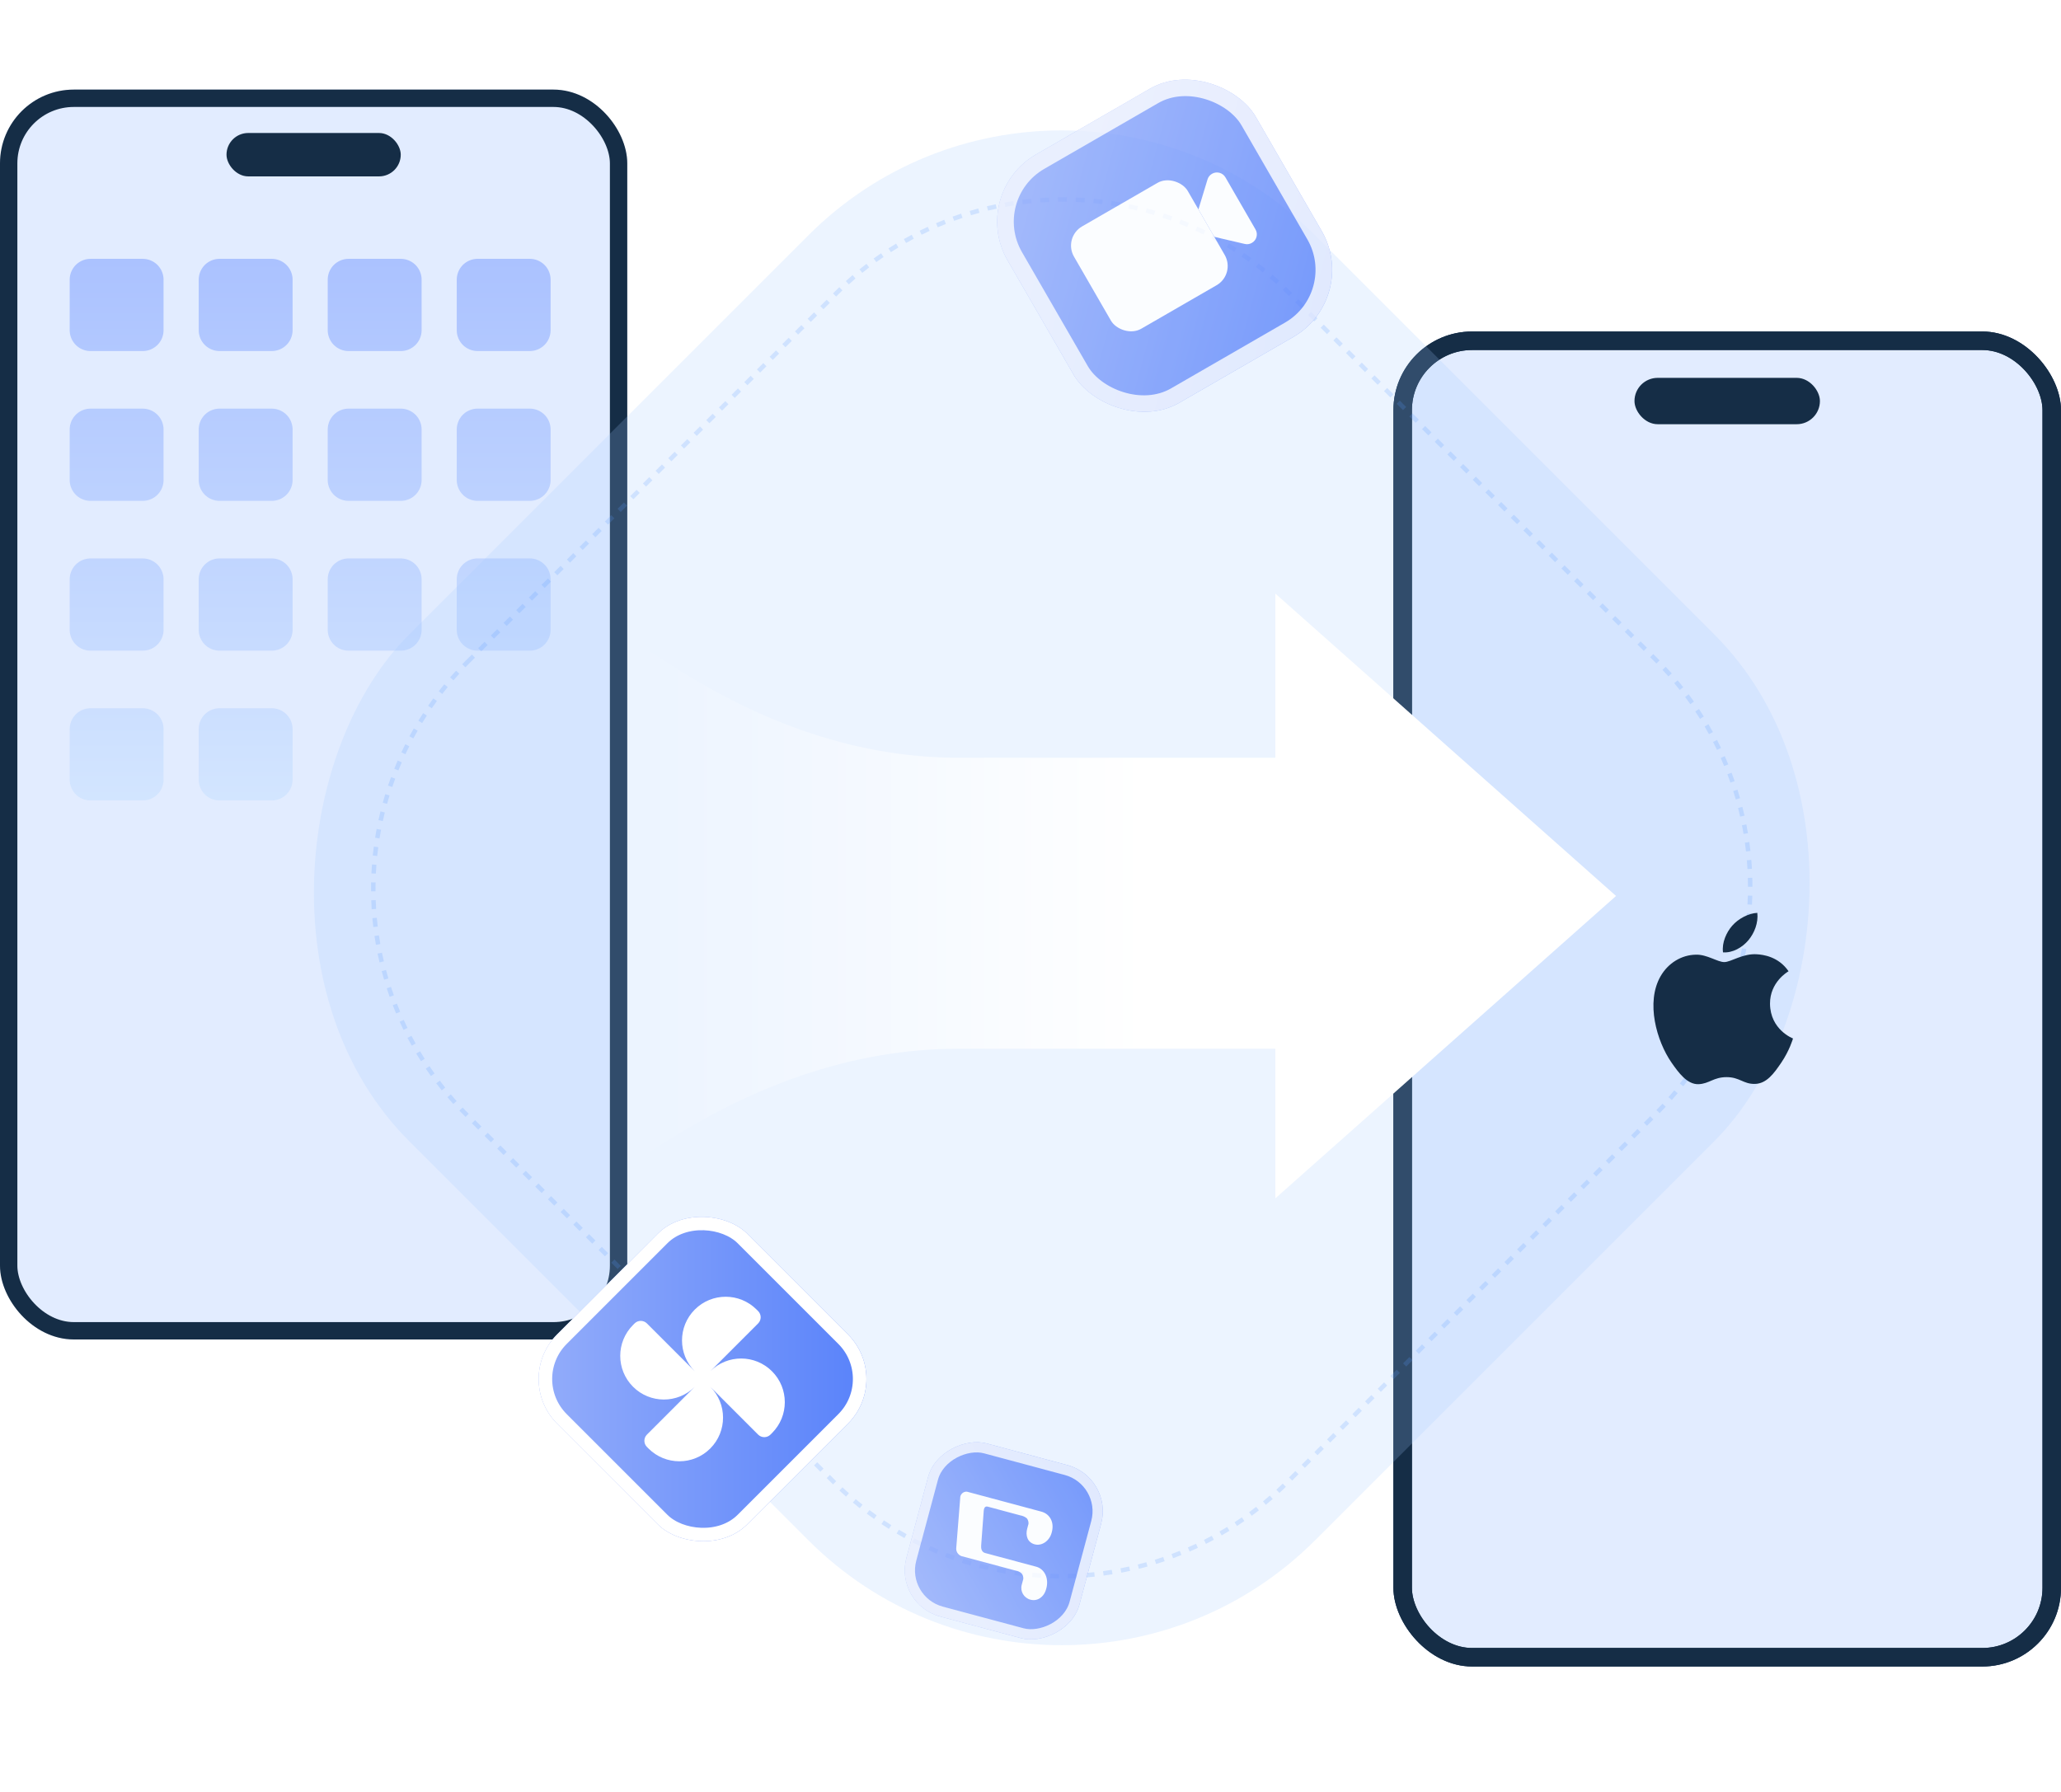 <svg fill="none" height="400" viewBox="0 0 460 400" width="460" xmlns="http://www.w3.org/2000/svg" xmlns:xlink="http://www.w3.org/1999/xlink"><clipPath id="a"><path d="m0 0h460v400h-460z"/></clipPath><linearGradient id="b" x1=".5" x2=".5" y1="0" y2="1"><stop offset="0" stop-color="#7498ff"/><stop offset="1" stop-color="#c3deff"/></linearGradient><clipPath id="c"><rect height="298" rx="17.563" width="149" x="311" y="74"/></clipPath><filter id="d" color-interpolation-filters="sRGB" height="88.715" width="88.715" x="-12.357" y="-9.886"><feFlood flood-opacity="0" result="BackgroundImageFix"/><feColorMatrix in="SourceAlpha" type="matrix" values="0 0 0 0 0 0 0 0 0 0 0 0 0 0 0 0 0 0 127 0"/><feOffset dx="0" dy="2.471"/><feGaussianBlur stdDeviation="3.089"/><feColorMatrix type="matrix" values="0 0 0 0 0 0 0 0 0 0 0 0 0 0 0 0 0 0 0.1 0"/><feBlend in2="BackgroundImageFix" mode="normal" result="effect1_dropShadow"/><feBlend in="SourceGraphic" in2="effect1_dropShadow" mode="normal" result="shape"/></filter><linearGradient id="e" x1="1" x2="0" y1="1" y2="0"><stop offset="0" stop-color="#547ffa"/><stop offset="1" stop-color="#98b0fa"/></linearGradient><clipPath id="f"><rect height="64" rx="17.3" width="64" x="215" y="41"/></clipPath><filter id="g" color-interpolation-filters="sRGB" height="80.144" width="80.144" x="-10.072" y="-8.058"><feFlood flood-opacity="0" result="BackgroundImageFix"/><feColorMatrix in="SourceAlpha" type="matrix" values="0 0 0 0 0 0 0 0 0 0 0 0 0 0 0 0 0 0 127 0"/><feOffset dx="0" dy="2.014"/><feGaussianBlur stdDeviation="2.518"/><feColorMatrix type="matrix" values="0 0 0 0 0 0 0 0 0 0 0 0 0 0 0 0 0 0 0.1 0"/><feBlend in2="BackgroundImageFix" mode="normal" result="effect1_dropShadow"/><feBlend in="SourceGraphic" in2="effect1_dropShadow" mode="normal" result="shape"/></filter><clipPath id="h"><rect height="60" rx="14.101" width="60" x="113" y="306.426"/></clipPath><linearGradient id="i" x1="1" x2="0" y1=".5" y2=".5"><stop offset=".483" stop-color="#fff"/><stop offset="1" stop-color="#fff" stop-opacity="0"/></linearGradient><clipPath id="j"><path d="m364.806 202.306h41.389v41.389h-41.389z"/></clipPath><filter id="k" color-interpolation-filters="sRGB" height="55.239" width="55.239" x="-7.619" y="-6.095"><feFlood flood-opacity="0" result="BackgroundImageFix"/><feColorMatrix in="SourceAlpha" type="matrix" values="0 0 0 0 0 0 0 0 0 0 0 0 0 0 0 0 0 0 127 0"/><feOffset dx="0" dy="1.524"/><feGaussianBlur stdDeviation="1.905"/><feColorMatrix type="matrix" values="0 0 0 0 0 0 0 0 0 0 0 0 0 0 0 0 0 0 0.1 0"/><feBlend in2="BackgroundImageFix" mode="normal" result="effect1_dropShadow"/><feBlend in="SourceGraphic" in2="effect1_dropShadow" mode="normal" result="shape"/></filter><clipPath id="l"><rect height="40" rx="10.667" width="40" x="198" y="357.637"/></clipPath><g clip-path="url(#a)"><g transform="matrix(1 -0 -0 1 0 -0)"><rect fill="#e2ecff" height="279" rx="16.473" width="140" x="-0" y="20"/><rect fill="none" height="275.124" rx="14.535" stroke="#152d46" stroke-width="3.876" width="136.124" x="1.938" y="21.938"/><path d="m15.555 73.709v-11.276q0-.114.006-.228.006-.114.017-.228.011-.114.028-.227.017-.113.039-.225.022-.112.05-.223.028-.111.061-.22.033-.109.072-.217.038-.107.082-.213.044-.105.093-.209.049-.103.103-.204.054-.101.113-.199.059-.098.122-.193.063-.095.131-.187.068-.092.14-.18.072-.088.149-.173.077-.085.157-.165.081-.081.165-.157.085-.077.173-.149.088-.072.18-.14.092-.068.187-.131.095-.063.193-.122.098-.059.199-.113.101-.054.204-.103.103-.049.209-.093.105-.044.213-.082.108-.038.217-.072.109-.033.22-.061.111-.028.223-.05.112-.022.225-.039.113-.017.227-.028.114-.011.228-.017.114-.006.228-.006h11.641q.114 0 .228.006.114.006.228.017.114.011.227.028.113.017.225.039.112.022.223.05.111.028.22.061.109.033.217.072.107.038.213.082.105.044.209.093.103.049.204.103.101.054.199.113.098.059.193.122.095.063.187.131.092.068.18.14.088.072.173.149.085.077.165.157.081.081.157.165.077.085.149.173.072.088.141.18.068.092.131.187.064.095.122.193.059.098.113.199.054.101.103.204.049.103.092.209.044.105.082.213.038.108.072.217.033.109.061.22.028.111.05.223.022.112.039.225.017.113.028.227.011.114.017.228.006.114.006.228v11.276q0 .114-.006.228-.006.114-.017.228-.011.114-.028.227-.017.113-.039.225-.022.112-.05.223-.028.111-.061.22-.033.109-.072.217-.038.107-.082.213-.044.105-.092.209-.049.103-.103.204-.054.101-.113.199-.059.098-.122.193-.063.095-.131.187-.068.092-.141.18-.072.088-.149.173-.077.085-.157.165-.081.081-.165.157-.085.077-.173.149-.088.072-.18.141-.092.068-.187.131-.095.064-.193.122-.098.059-.199.113-.101.054-.204.103-.103.049-.209.092-.105.044-.213.082-.107.038-.217.072-.109.033-.22.061-.111.028-.223.05-.112.022-.225.039-.113.017-.227.028-.114.011-.228.017-.114.006-.228.006h-11.641q-.114 0-.228-.006-.114-.006-.228-.017-.114-.011-.227-.028-.113-.017-.225-.039-.112-.022-.223-.05-.111-.028-.22-.061-.109-.033-.217-.072-.107-.038-.213-.082-.105-.044-.209-.092-.103-.049-.204-.103-.101-.054-.199-.113-.098-.059-.193-.122-.095-.063-.187-.131-.092-.068-.18-.141-.088-.072-.173-.149-.085-.077-.165-.157-.081-.081-.157-.165-.077-.085-.149-.173-.072-.088-.14-.18-.068-.092-.131-.187-.063-.095-.122-.193-.059-.098-.113-.199-.054-.101-.103-.204-.049-.103-.093-.209-.044-.105-.082-.213-.038-.107-.072-.217-.033-.109-.061-.22-.028-.111-.05-.223-.022-.112-.039-.225-.017-.113-.028-.227-.011-.114-.017-.228-.006-.114-.006-.228zm0 33.44v-11.276q0-.114.006-.228.006-.114.017-.228.011-.114.028-.227.017-.113.039-.225.022-.112.05-.223.028-.111.061-.22.033-.109.072-.217.038-.107.082-.213.044-.105.093-.209.049-.103.103-.204.054-.101.113-.199.059-.098.122-.193.063-.095.131-.187.068-.092.14-.18.072-.088.149-.173.077-.085.157-.165.081-.081.165-.157.085-.077.173-.149.088-.072.18-.14.092-.068.187-.132.095-.063.193-.122.098-.059.199-.113.101-.054.204-.103.103-.049.209-.092.105-.044.213-.082.108-.038.217-.072.109-.033.22-.061.111-.028.223-.05.112-.022.225-.039.113-.017.227-.028.114-.011.228-.017.114-.006.228-.006h11.641q.114 0 .228.006.114.006.228.017.114.011.227.028.113.017.225.039.112.022.223.05.111.028.22.061.109.033.217.072.107.038.213.082.105.044.209.092.103.049.204.103.101.054.199.113.098.059.193.122.095.063.187.132.092.068.18.14.088.072.173.149.085.077.165.157.081.081.157.165.077.085.149.173.072.088.141.18.068.092.131.187.064.095.122.193.059.098.113.199.054.101.103.204.049.103.092.209.044.105.082.213.038.107.072.217.033.109.061.22.028.111.05.223.022.112.039.225.017.113.028.227.011.114.017.228.006.114.006.228v11.276q0 .114-.006.228-.006.114-.017.228-.011.114-.028.227-.017.113-.039.225-.022.112-.05.223-.028.111-.061.22-.033.109-.072.217-.038.107-.082.213-.044.105-.092.209-.049.103-.103.204-.054.101-.113.199-.059.098-.122.193-.063.095-.131.187-.068.092-.141.18-.072.088-.149.173-.077.085-.157.165-.081.081-.165.158-.085.077-.173.149-.088.072-.18.14-.092.068-.187.132-.095.063-.193.122-.098.059-.199.113-.101.054-.204.103-.103.049-.209.092-.105.044-.213.082-.107.038-.217.072-.109.033-.22.061-.111.028-.223.05-.112.022-.225.039-.113.017-.227.028-.114.011-.228.017-.114.006-.228.006h-11.641q-.114-0-.228-.006-.114-.006-.228-.017-.114-.011-.227-.028-.113-.017-.225-.039-.112-.022-.223-.05-.111-.028-.22-.061-.109-.033-.217-.072-.107-.038-.213-.082-.105-.044-.209-.092-.103-.049-.204-.103-.101-.054-.199-.113-.098-.059-.193-.122-.095-.064-.187-.132-.092-.068-.18-.14-.088-.072-.173-.149-.085-.077-.165-.158-.081-.081-.157-.165-.077-.085-.149-.173-.072-.088-.14-.18-.068-.092-.131-.187-.063-.095-.122-.193-.059-.098-.113-.199-.054-.101-.103-.204-.049-.103-.093-.209-.044-.105-.082-.213-.038-.107-.072-.217-.033-.109-.061-.22-.028-.111-.05-.223-.022-.112-.039-.225-.017-.113-.028-.227-.011-.114-.017-.228-.006-.114-.006-.228zm0 33.44v-11.276q0-.114.006-.228.006-.114.017-.228.011-.114.028-.227.017-.113.039-.225.022-.112.05-.223.028-.111.061-.22.033-.109.072-.217.038-.107.082-.213.044-.105.093-.209.049-.103.103-.204.054-.101.113-.199.059-.098.122-.193.063-.095.131-.187.068-.092.14-.18.072-.088.149-.173.077-.085.157-.165.081-.081.165-.157.085-.077.173-.149.088-.072.18-.141.092-.068.187-.132.095-.063.193-.122.098-.059.199-.113.101-.054.204-.103.103-.049.209-.092.105-.044.213-.082.108-.038.217-.072.109-.033.22-.061.111-.028.223-.05.112-.022.225-.039.113-.017.227-.028.114-.011.228-.017.114-.006.228-.006h11.641q.114 0 .228.006.114.006.228.017.114.011.227.028.113.017.225.039.112.022.223.05.111.028.22.061.109.033.217.072.107.038.213.082.105.044.209.092.103.049.204.103.101.054.199.113.098.059.193.122.095.064.187.132.092.068.18.14.088.072.173.149.085.077.165.157.081.081.157.165.077.085.149.173.072.088.141.18.068.092.131.187.064.095.122.193.059.098.113.199.054.101.103.204.049.103.092.209.044.105.082.213.038.107.072.217.033.109.061.22.028.111.05.223.022.112.039.225.017.113.028.227.011.114.017.228.006.114.006.228v11.276q0 .114-.006.228-.006.114-.017.228-.011.114-.028.227-.017.113-.039.225-.022.112-.05.223-.028.111-.061.22-.033.109-.072.217-.038.107-.082.213-.044.105-.092.209-.049.103-.103.204-.054.101-.113.199-.059.098-.122.193-.063.095-.131.187-.068.092-.141.18-.072.088-.149.173-.077.085-.157.165-.081.081-.165.157-.085.077-.173.149-.088.072-.18.14-.092.068-.187.132-.095.063-.193.122-.098.059-.199.113-.101.054-.204.103-.103.049-.209.092-.105.044-.213.082-.107.038-.217.072-.109.033-.22.061-.111.028-.223.05-.112.022-.225.039-.113.017-.227.028-.114.011-.228.017-.114.006-.228.006h-11.641q-.114 0-.228-.006-.114-.006-.228-.017-.114-.011-.227-.028-.113-.017-.225-.039-.112-.022-.223-.05-.111-.028-.22-.061-.109-.033-.217-.072-.107-.038-.213-.082-.105-.044-.209-.092-.103-.049-.204-.103-.101-.054-.199-.113-.098-.059-.193-.122-.095-.063-.187-.131-.092-.068-.18-.141-.088-.072-.173-.149-.085-.077-.165-.157-.081-.081-.157-.165-.077-.085-.149-.173-.072-.088-.14-.18-.068-.092-.131-.187-.063-.095-.122-.193-.059-.098-.113-.199-.054-.101-.103-.204-.049-.103-.093-.209-.044-.105-.082-.213-.038-.107-.072-.217-.033-.109-.061-.22-.028-.111-.05-.223-.022-.112-.039-.225-.017-.113-.028-.227-.011-.114-.017-.228-.006-.114-.006-.228zm0 33.441v-11.276q0-.115.006-.229.006-.114.017-.227.011-.114.028-.227.017-.113.039-.225.022-.112.05-.223.028-.11.061-.22.033-.109.072-.216.038-.108.082-.213.044-.106.093-.209.049-.103.103-.204.054-.101.113-.199.059-.098.122-.193.063-.095.131-.186.068-.092.14-.18.072-.088.149-.173.077-.085.157-.165.081-.081.165-.158.085-.076.173-.149.088-.072.18-.14.092-.068.187-.132.095-.063.193-.122.098-.059.199-.112.101-.054.204-.103.103-.049.209-.093.105-.043.213-.082.108-.038.217-.071.109-.034.22-.061.111-.028.223-.05.112-.023.225-.039.113-.017.227-.028.114-.011.228-.017.114-.006.228-.006h11.641q.114 0 .228.006.114.005.228.017.114.011.227.028.113.016.225.039.112.022.223.05.111.027.22.061.109.033.217.071.107.039.213.082.105.044.209.093.103.049.204.102.101.054.199.113.098.059.193.122.095.064.187.132.092.068.18.14.088.073.173.149.085.077.165.158.081.08.157.165.077.085.149.173.072.088.141.18.068.091.131.186.064.095.122.193.059.098.113.199.054.101.103.204.049.103.092.209.044.105.082.213.038.107.072.216.033.11.061.22.028.111.05.223.022.112.039.225.017.113.028.227.011.113.017.227.006.114.006.229v11.276q0 .114-.006.228-.006.114-.017.228-.011.113-.028.226-.017.113-.039.225-.022.112-.05.223-.028.111-.061.22-.033.109-.072.217-.038.107-.082.213-.044.105-.092.208-.049.104-.103.204-.054.101-.113.199-.059.098-.122.193-.063.095-.131.186-.068.092-.141.18-.072.089-.149.173-.077.085-.157.166-.081.08-.165.157-.085.077-.173.149-.088.073-.18.141-.092.068-.187.131-.095.064-.193.122-.098.059-.199.113-.101.054-.204.102-.103.049-.209.093-.105.044-.213.082-.107.039-.217.072-.109.033-.22.061-.111.027-.223.05-.112.022-.225.039-.113.016-.227.028-.114.011-.228.016-.114.006-.228.006h-11.641q-.114 0-.228-.006-.114-.005-.228-.016-.114-.012-.227-.028-.113-.017-.225-.039-.112-.023-.223-.05-.111-.028-.22-.061-.109-.033-.217-.072-.107-.038-.213-.082-.105-.044-.209-.093-.103-.048-.204-.102-.101-.054-.199-.113-.098-.058-.193-.122-.095-.063-.187-.131-.092-.068-.18-.141-.088-.072-.173-.149-.085-.077-.165-.157-.081-.081-.157-.166-.077-.084-.149-.173-.072-.088-.14-.18-.068-.091-.131-.186-.063-.095-.122-.193-.059-.098-.113-.199-.054-.1-.103-.204-.049-.103-.093-.208-.044-.106-.082-.213-.038-.108-.072-.217-.033-.109-.061-.22-.028-.111-.05-.223-.022-.112-.039-.225-.017-.113-.028-.226-.011-.114-.017-.228-.006-.114-.006-.228zm57.593-100.322v-11.276q0-.114.006-.228.006-.114.017-.228.011-.114.028-.227.017-.113.039-.225.022-.112.05-.223.028-.111.061-.22.033-.109.072-.217.038-.107.082-.213.044-.105.092-.209.049-.103.103-.204.054-.101.113-.199.059-.098.122-.193.064-.095.132-.187.068-.092.14-.18.072-.088.149-.173.077-.085.157-.165.081-.081.165-.157.085-.077.173-.149.088-.072.18-.14.092-.068.187-.131.095-.063.193-.122.098-.059.199-.113.101-.054.204-.103.103-.049.209-.093.105-.044.213-.082.107-.038.217-.072.109-.033.22-.061.111-.028.223-.05.112-.022.225-.039.113-.017.227-.028.114-.011.228-.017.114-.006.228-.006h11.641q.114 0 .228.006.114.006.228.017.114.011.227.028.113.017.225.039.112.022.223.05.111.028.22.061.109.033.217.072.107.038.213.082.105.044.209.093.103.049.204.103.101.054.199.113.098.059.193.122.095.063.187.131.092.068.18.14.088.072.173.149.085.077.165.157.081.081.158.165.077.085.149.173.072.088.14.18.068.092.132.187.063.095.122.193.059.098.113.199.054.101.103.204.049.103.092.209.044.105.082.213.038.108.072.217.033.109.061.22.028.111.05.223.022.112.039.225.017.113.028.227.011.114.017.228.006.114.006.228v11.276q0 .114-.006.228-.006.114-.017.228-.011.114-.028.227-.017.113-.039.225-.022.112-.05.223-.028.111-.061.22-.033.109-.072.217-.038.107-.082.213-.044.105-.092.209-.049.103-.103.204-.054.101-.113.199-.059.098-.122.193-.064.095-.132.187-.068.092-.14.18-.072.088-.149.173-.077.085-.158.165-.081.081-.165.157-.085.077-.173.149-.088.072-.18.141-.092.068-.187.131-.095.064-.193.122-.098.059-.199.113-.101.054-.204.103-.103.049-.209.092-.105.044-.213.082-.107.038-.217.072-.109.033-.22.061-.111.028-.223.05-.112.022-.225.039-.113.017-.227.028-.114.011-.228.017-.114.006-.228.006h-11.641q-.114 0-.228-.006-.114-.006-.228-.017-.114-.011-.227-.028-.113-.017-.225-.039-.112-.022-.223-.05-.111-.028-.22-.061-.109-.033-.217-.072-.107-.038-.213-.082-.105-.044-.209-.092-.103-.049-.204-.103-.101-.054-.199-.113-.098-.059-.193-.122-.095-.063-.187-.131-.092-.068-.18-.141-.088-.072-.173-.149-.085-.077-.165-.157-.081-.081-.157-.165-.077-.085-.149-.173-.072-.088-.14-.18-.068-.092-.132-.187-.063-.095-.122-.193-.059-.098-.113-.199-.054-.101-.103-.204-.049-.103-.092-.209-.044-.105-.082-.213-.038-.107-.072-.217-.033-.109-.061-.22-.028-.111-.05-.223-.022-.112-.039-.225-.017-.113-.028-.227-.011-.114-.017-.228-.006-.114-.006-.228zm0 33.44v-11.276q0-.114.006-.228.006-.114.017-.228.011-.114.028-.227.017-.113.039-.225.022-.112.05-.223.028-.111.061-.22.033-.109.072-.217.038-.107.082-.213.044-.105.092-.209.049-.103.103-.204.054-.101.113-.199.059-.098.122-.193.064-.095.132-.187.068-.092.14-.18.072-.088.149-.173.077-.085.157-.165.081-.081.165-.157.085-.077.173-.149.088-.072.18-.14.092-.068.187-.132.095-.063.193-.122.098-.059.199-.113.101-.054.204-.103.103-.049.209-.092.105-.044.213-.082.107-.038.217-.072.109-.033.22-.061.111-.028.223-.05.112-.022.225-.039.113-.017.227-.028.114-.011.228-.017.114-.006.228-.006h11.641q.114 0 .228.006.114.006.228.017.114.011.227.028.113.017.225.039.112.022.223.05.111.028.22.061.109.033.217.072.107.038.213.082.105.044.209.092.103.049.204.103.101.054.199.113.098.059.193.122.095.063.187.132.092.068.18.14.088.072.173.149.085.077.165.157.081.081.158.165.077.085.149.173.072.088.14.18.068.092.132.187.063.095.122.193.059.098.113.199.054.101.103.204.049.103.092.209.044.105.082.213.038.107.072.217.033.109.061.22.028.111.05.223.022.112.039.225.017.113.028.227.011.114.017.228.006.114.006.228v11.276q0 .114-.006.228-.006.114-.017.228-.011.114-.028.227-.017.113-.039.225-.022.112-.05.223-.028.111-.061.22-.033.109-.072.217-.038.107-.082.213-.044.105-.092.209-.049.103-.103.204-.054.101-.113.199-.059.098-.122.193-.064.095-.132.187-.068.092-.14.18-.072.088-.149.173-.077.085-.158.165-.081.081-.165.158-.085.077-.173.149-.088.072-.18.14-.092.068-.187.132-.095.063-.193.122-.098.059-.199.113-.101.054-.204.103-.103.049-.209.092-.105.044-.213.082-.107.038-.217.072-.109.033-.22.061-.111.028-.223.05-.112.022-.225.039-.113.017-.227.028-.114.011-.228.017-.114.006-.228.006h-11.641q-.114-0-.228-.006-.114-.006-.228-.017-.114-.011-.227-.028-.113-.017-.225-.039-.112-.022-.223-.05-.111-.028-.22-.061-.109-.033-.217-.072-.107-.038-.213-.082-.105-.044-.209-.092-.103-.049-.204-.103-.101-.054-.199-.113-.098-.059-.193-.122-.095-.064-.187-.132-.092-.068-.18-.14-.088-.072-.173-.149-.085-.077-.165-.158-.081-.081-.157-.165-.077-.085-.149-.173-.072-.088-.14-.18-.068-.092-.132-.187-.063-.095-.122-.193-.059-.098-.113-.199-.054-.101-.103-.204-.049-.103-.092-.209-.044-.105-.082-.213-.038-.107-.072-.217-.033-.109-.061-.22-.028-.111-.05-.223-.022-.112-.039-.225-.017-.113-.028-.227-.011-.114-.017-.228-.006-.114-.006-.228zm0 33.44v-11.276q0-.114.006-.228.006-.114.017-.228.011-.114.028-.227.017-.113.039-.225.022-.112.05-.223.028-.111.061-.22.033-.109.072-.217.038-.107.082-.213.044-.105.092-.209.049-.103.103-.204.054-.101.113-.199.059-.098.122-.193.064-.095.132-.187.068-.092.14-.18.072-.088.149-.173.077-.085.157-.165.081-.081.165-.157.085-.077.173-.149.088-.072.18-.141.092-.068.187-.132.095-.063.193-.122.098-.059.199-.113.101-.054.204-.103.103-.049.209-.092.105-.044.213-.082.107-.038.217-.072.109-.033.22-.061.111-.028.223-.05.112-.022.225-.039.113-.017.227-.028.114-.011.228-.017.114-.006.228-.006h11.641q.114 0 .228.006.114.006.228.017.114.011.227.028.113.017.225.039.112.022.223.05.111.028.22.061.109.033.217.072.107.038.213.082.105.044.209.092.103.049.204.103.101.054.199.113.098.059.193.122.095.064.187.132.092.068.18.14.088.072.173.149.085.077.165.157.081.081.158.165.077.085.149.173.072.088.14.18.068.092.132.187.063.095.122.193.059.098.113.199.054.101.103.204.049.103.092.209.044.105.082.213.038.107.072.217.033.109.061.22.028.111.05.223.022.112.039.225.017.113.028.227.011.114.017.228.006.114.006.228v11.276q0 .114-.006.228-.006.114-.017.228-.011.114-.028.227-.017.113-.039.225-.022.112-.05.223-.028.111-.061.22-.033.109-.072.217-.038.107-.082.213-.044.105-.092.209-.049.103-.103.204-.054.101-.113.199-.059.098-.122.193-.064.095-.132.187-.068.092-.14.18-.072.088-.149.173-.077.085-.158.165-.081.081-.165.157-.085.077-.173.149-.088.072-.18.14-.092.068-.187.132-.095.063-.193.122-.098.059-.199.113-.101.054-.204.103-.103.049-.209.092-.105.044-.213.082-.107.038-.217.072-.109.033-.22.061-.111.028-.223.05-.112.022-.225.039-.113.017-.227.028-.114.011-.228.017-.114.006-.228.006h-11.641q-.114 0-.228-.006-.114-.006-.228-.017-.114-.011-.227-.028-.113-.017-.225-.039-.112-.022-.223-.05-.111-.028-.22-.061-.109-.033-.217-.072-.107-.038-.213-.082-.105-.044-.209-.092-.103-.049-.204-.103-.101-.054-.199-.113-.098-.059-.193-.122-.095-.063-.187-.131-.092-.068-.18-.141-.088-.072-.173-.149-.085-.077-.165-.157-.081-.081-.157-.165-.077-.085-.149-.173-.072-.088-.14-.18-.068-.092-.132-.187-.063-.095-.122-.193-.059-.098-.113-.199-.054-.101-.103-.204-.049-.103-.092-.209-.044-.105-.082-.213-.038-.107-.072-.217-.033-.109-.061-.22-.028-.111-.05-.223-.022-.112-.039-.225-.017-.113-.028-.227-.011-.114-.017-.228-.006-.114-.006-.228zm-28.796-66.881v-11.276q0-.114.006-.228.006-.114.017-.228.011-.114.028-.227.017-.113.039-.225.022-.112.05-.223.028-.111.061-.22.033-.109.072-.217.038-.107.082-.213.044-.105.092-.209.049-.103.103-.204.054-.101.113-.199.059-.098.122-.193.064-.095.132-.187.068-.092.141-.18.072-.088.149-.173.077-.085.157-.165.081-.081.165-.157.085-.077.173-.149.088-.072.18-.14.092-.068.187-.131.095-.063.193-.122.098-.059.199-.113.101-.054.204-.103.103-.049.209-.093.105-.044.213-.082.107-.038.217-.072.109-.033.22-.061.111-.028.223-.05.112-.022.225-.039.113-.017.227-.028.114-.011.228-.017.114-.006.228-.006h11.641q.114 0 .228.006.114.006.228.017.114.011.227.028.113.017.225.039.112.022.223.05.111.028.22.061.109.033.217.072.107.038.213.082.105.044.209.093.103.049.204.103.101.054.199.113.098.059.193.122.095.063.187.131.092.068.18.14.088.072.173.149.085.077.165.157.081.081.158.165.077.085.149.173.072.088.14.18.068.092.132.187.063.095.122.193.059.098.113.199.054.101.103.204.049.103.092.209.044.105.082.213.038.108.072.217.033.109.061.22.028.111.05.223.022.112.039.225.017.113.028.227.011.114.017.228.006.114.006.228v11.276q0 .114-.006.228-.006.114-.017.228-.011.114-.028.227-.017.113-.039.225-.022.112-.05.223-.028.111-.061.22-.033.109-.072.217-.038.107-.082.213-.044.105-.092.209-.049.103-.103.204-.054.101-.113.199-.059.098-.122.193-.063.095-.132.187-.068.092-.14.18-.072.088-.149.173-.077.085-.158.165-.081.081-.165.157-.085.077-.173.149-.088.072-.18.141-.092.068-.187.131-.095.064-.193.122-.098.059-.199.113-.101.054-.204.103-.103.049-.209.092-.105.044-.213.082-.107.038-.217.072-.109.033-.22.061-.111.028-.223.05-.112.022-.225.039-.113.017-.227.028-.114.011-.228.017-.114.006-.228.006h-11.641q-.114 0-.228-.006-.114-.006-.228-.017-.114-.011-.227-.028-.113-.017-.225-.039-.112-.022-.223-.05-.111-.028-.22-.061-.109-.033-.217-.072-.108-.038-.213-.082-.105-.044-.209-.092-.103-.049-.204-.103-.101-.054-.199-.113-.098-.059-.193-.122-.095-.063-.187-.131-.092-.068-.18-.141-.088-.072-.173-.149-.085-.077-.165-.157-.081-.081-.157-.165-.077-.085-.149-.173-.072-.088-.141-.18-.068-.092-.132-.187-.063-.095-.122-.193-.059-.098-.113-.199-.054-.101-.103-.204-.049-.103-.092-.209-.044-.105-.082-.213-.038-.107-.072-.217-.033-.109-.061-.22-.028-.111-.05-.223-.022-.112-.039-.225-.017-.113-.028-.227-.011-.114-.017-.228-.006-.114-.006-.228zm0 33.44v-11.276q0-.114.006-.228.006-.114.017-.228.011-.114.028-.227.017-.113.039-.225.022-.112.05-.223.028-.111.061-.22.033-.109.072-.217.038-.107.082-.213.044-.105.092-.209.049-.103.103-.204.054-.101.113-.199.059-.098.122-.193.064-.095.132-.187.068-.092.141-.18.072-.088.149-.173.077-.085.157-.165.081-.081.165-.157.085-.077.173-.149.088-.072.18-.14.092-.068.187-.132.095-.063.193-.122.098-.059.199-.113.101-.054.204-.103.103-.049.209-.092.105-.044.213-.082.107-.038.217-.072.109-.033.22-.061.111-.028.223-.05.112-.022.225-.039.113-.017.227-.028.114-.011.228-.017.114-.006.228-.006h11.641q.114 0 .228.006.114.006.228.017.114.011.227.028.113.017.225.039.112.022.223.05.111.028.22.061.109.033.217.072.107.038.213.082.105.044.209.092.103.049.204.103.101.054.199.113.098.059.193.122.095.063.187.132.092.068.18.14.088.072.173.149.085.077.165.157.081.081.158.165.077.085.149.173.072.088.14.18.068.092.132.187.063.095.122.193.059.098.113.199.054.101.103.204.049.103.092.209.044.105.082.213.038.107.072.217.033.109.061.22.028.111.05.223.022.112.039.225.017.113.028.227.011.114.017.228.006.114.006.228v11.276q0 .114-.006.228-.006.114-.017.228-.011.114-.028.227-.017.113-.039.225-.022.112-.05.223-.028.111-.061.22-.033.109-.072.217-.038.107-.082.213-.044.105-.092.209-.049.103-.103.204-.054.101-.113.199-.059.098-.122.193-.063.095-.132.187-.068.092-.14.18-.072.088-.149.173-.077.085-.158.165-.081.081-.165.158-.085.077-.173.149-.088.072-.18.14-.092.068-.187.132-.095.063-.193.122-.098.059-.199.113-.101.054-.204.103-.103.049-.209.092-.105.044-.213.082-.107.038-.217.072-.109.033-.22.061-.111.028-.223.05-.112.022-.225.039-.113.017-.227.028-.114.011-.228.017-.114.006-.228.006h-11.641q-.114-0-.228-.006-.114-.006-.228-.017-.114-.011-.227-.028-.113-.017-.225-.039-.112-.022-.223-.05-.111-.028-.22-.061-.109-.033-.217-.072-.108-.038-.213-.082-.105-.044-.209-.092-.103-.049-.204-.103-.101-.054-.199-.113-.098-.059-.193-.122-.095-.064-.187-.132-.092-.068-.18-.14-.088-.072-.173-.149-.085-.077-.165-.158-.081-.081-.157-.165-.077-.085-.149-.173-.072-.088-.141-.18-.068-.092-.132-.187-.063-.095-.122-.193-.059-.098-.113-.199-.054-.101-.103-.204-.049-.103-.092-.209-.044-.105-.082-.213-.038-.107-.072-.217-.033-.109-.061-.22-.028-.111-.05-.223-.022-.112-.039-.225-.017-.113-.028-.227-.011-.114-.017-.228-.006-.114-.006-.228zm0 33.44v-11.276q0-.114.006-.228.006-.114.017-.228.011-.114.028-.227.017-.113.039-.225.022-.112.05-.223.028-.111.061-.22.033-.109.072-.217.038-.107.082-.213.044-.105.092-.209.049-.103.103-.204.054-.101.113-.199.059-.098.122-.193.064-.095.132-.187.068-.092.141-.18.072-.088.149-.173.077-.085.157-.165.081-.081.165-.157.085-.077.173-.149.088-.072.18-.141.092-.068.187-.132.095-.063.193-.122.098-.059.199-.113.101-.054.204-.103.103-.049.209-.092.105-.044.213-.082.107-.038.217-.072.109-.033.22-.061.111-.028.223-.05.112-.022.225-.039.113-.017.227-.028.114-.011.228-.017.114-.006.228-.006h11.641q.114 0 .228.006.114.006.228.017.114.011.227.028.113.017.225.039.112.022.223.05.111.028.22.061.109.033.217.072.107.038.213.082.105.044.209.092.103.049.204.103.101.054.199.113.098.059.193.122.095.064.187.132.092.068.18.14.088.072.173.149.085.077.165.157.081.081.158.165.077.085.149.173.072.088.14.18.068.092.132.187.063.095.122.193.059.098.113.199.054.101.103.204.049.103.092.209.044.105.082.213.038.107.072.217.033.109.061.22.028.111.05.223.022.112.039.225.017.113.028.227.011.114.017.228.006.114.006.228v11.276q0 .114-.006.228-.006.114-.017.228-.011.114-.028.227-.017.113-.039.225-.022.112-.05.223-.028.111-.061.22-.033.109-.072.217-.038.107-.082.213-.044.105-.092.209-.049.103-.103.204-.054.101-.113.199-.059.098-.122.193-.063.095-.132.187-.068.092-.14.18-.072.088-.149.173-.077.085-.158.165-.081.081-.165.157-.085.077-.173.149-.088.072-.18.14-.092.068-.187.132-.095.063-.193.122-.098.059-.199.113-.101.054-.204.103-.103.049-.209.092-.105.044-.213.082-.107.038-.217.072-.109.033-.22.061-.111.028-.223.05-.112.022-.225.039-.113.017-.227.028-.114.011-.228.017-.114.006-.228.006h-11.641q-.114 0-.228-.006-.114-.006-.228-.017-.114-.011-.227-.028-.113-.017-.225-.039-.112-.022-.223-.05-.111-.028-.22-.061-.109-.033-.217-.072-.108-.038-.213-.082-.105-.044-.209-.092-.103-.049-.204-.103-.101-.054-.199-.113-.098-.059-.193-.122-.095-.063-.187-.131-.092-.068-.18-.141-.088-.072-.173-.149-.085-.077-.165-.157-.081-.081-.157-.165-.077-.085-.149-.173-.072-.088-.141-.18-.068-.092-.132-.187-.063-.095-.122-.193-.059-.098-.113-.199-.054-.101-.103-.204-.049-.103-.092-.209-.044-.105-.082-.213-.038-.107-.072-.217-.033-.109-.061-.22-.028-.111-.05-.223-.022-.112-.039-.225-.017-.113-.028-.227-.011-.114-.017-.228-.006-.114-.006-.228zm0 33.441v-11.276q0-.115.006-.229.006-.114.017-.227.011-.114.028-.227.017-.113.039-.225.022-.112.05-.223.028-.11.061-.22.033-.109.072-.216.038-.108.082-.213.044-.106.092-.209.049-.103.103-.204.054-.101.113-.199.059-.098.122-.193.064-.095.132-.186.068-.092.141-.18.072-.088.149-.173.077-.085.157-.165.081-.081.165-.158.085-.076.173-.149.088-.072.18-.14.092-.068.187-.132.095-.063.193-.122.098-.059.199-.112.101-.054.204-.103.103-.049.209-.093.105-.043.213-.082.107-.038.217-.071.109-.034.22-.061.111-.028.223-.05.112-.023.225-.039.113-.017.227-.028.114-.011.228-.017.114-.006.228-.006h11.641q.114 0 .228.006.114.005.228.017.114.011.227.028.113.016.225.039.112.022.223.05.111.027.22.061.109.033.217.071.107.039.213.082.105.044.209.093.103.049.204.102.101.054.199.113.098.059.193.122.095.064.187.132.092.068.18.14.088.073.173.149.085.077.165.158.081.08.158.165.077.085.149.173.072.088.14.18.068.091.132.186.063.095.122.193.059.098.113.199.054.101.103.204.049.103.092.209.044.105.082.213.038.107.072.216.033.11.061.22.028.111.05.223.022.112.039.225.017.113.028.227.011.113.017.227.006.114.006.229v11.276q0 .114-.006.228-.006.114-.017.228-.011.113-.028.226-.017.113-.039.225-.022.112-.05.223-.028.111-.061.22-.033.109-.072.217-.038.107-.082.213-.044.105-.092.208-.049.104-.103.204-.054.101-.113.199-.059.098-.122.193-.063.095-.132.186-.068.092-.14.18-.072.089-.149.173-.077.085-.158.166-.081.08-.165.157-.085.077-.173.149-.088.073-.18.141-.092.068-.187.131-.095.064-.193.122-.098.059-.199.113-.101.054-.204.102-.103.049-.209.093-.105.044-.213.082-.107.039-.217.072-.109.033-.22.061-.111.027-.223.05-.112.022-.225.039-.113.016-.227.028-.114.011-.228.016-.114.006-.228.006h-11.641q-.114 0-.228-.006-.114-.005-.228-.016-.114-.012-.227-.028-.113-.017-.225-.039-.112-.023-.223-.05-.111-.028-.22-.061-.109-.033-.217-.072-.108-.038-.213-.082-.105-.044-.209-.093-.103-.048-.204-.102-.101-.054-.199-.113-.098-.058-.193-.122-.095-.063-.187-.131-.092-.068-.18-.141-.088-.072-.173-.149-.085-.077-.165-.157-.081-.081-.157-.166-.077-.084-.149-.173-.072-.088-.141-.18-.068-.091-.132-.186-.063-.095-.122-.193-.059-.098-.113-.199-.054-.1-.103-.204-.049-.103-.092-.208-.044-.106-.082-.213-.038-.108-.072-.217-.033-.109-.061-.22-.028-.111-.05-.223-.022-.112-.039-.225-.017-.113-.028-.226-.011-.114-.017-.228-.006-.114-.006-.228zm57.593-100.322v-11.276q0-.114.006-.228.006-.114.017-.228.011-.114.028-.227.017-.113.039-.225.022-.112.05-.223.028-.111.061-.22.033-.109.072-.217.038-.107.082-.213.044-.105.092-.209.049-.103.103-.204.054-.101.113-.199.059-.098.122-.193.063-.095.132-.187.068-.092.14-.18.072-.088.149-.173.077-.085.157-.165.081-.081.165-.157.085-.077.173-.149.088-.072.18-.14.092-.068.187-.131.095-.063.193-.122.098-.059.199-.113.101-.054.204-.103.103-.049.209-.093.105-.044.213-.082.107-.038.217-.072.109-.033.22-.061.111-.028.223-.05.112-.022.225-.039.113-.017.227-.028.114-.011.228-.017.114-.006.228-.006h11.641q.114 0 .228.006.114.006.228.017.114.011.226.028.113.017.225.039.112.022.223.05.111.028.22.061.109.033.217.072.107.038.213.082.105.044.209.093.103.049.204.103.1.054.198.113.098.059.193.122.095.063.187.131.091.068.18.14.088.072.173.149.084.077.165.157.081.081.157.165.077.085.149.173.073.088.141.18.068.092.131.187.064.095.122.193.059.098.113.199.054.101.103.204.048.103.092.209.044.105.082.213.039.108.072.217.033.109.061.22.028.111.05.223.022.112.039.225.017.113.028.227.011.114.017.228.005.114.005.228v11.276q0 .114-.005.228-.006.114-.017.228-.011.114-.028.227-.017.113-.039.225-.022.112-.05.223-.028.111-.061.22-.033.109-.072.217-.038.107-.082.213-.044.105-.092.209-.049.103-.103.204-.054.101-.113.199-.058.098-.122.193-.063.095-.131.187-.068.092-.141.18-.072.088-.149.173-.076.085-.157.165-.081.081-.165.157-.085.077-.173.149-.089.072-.18.141-.092.068-.187.131-.095.064-.193.122-.098.059-.198.113-.101.054-.204.103-.104.049-.209.092-.106.044-.213.082-.108.038-.217.072-.109.033-.22.061-.111.028-.223.05-.112.022-.225.039-.112.017-.226.028-.114.011-.228.017-.114.006-.228.006h-11.641q-.114 0-.228-.006-.114-.006-.228-.017-.114-.011-.227-.028-.113-.017-.225-.039-.112-.022-.223-.05-.111-.028-.22-.061-.109-.033-.217-.072-.107-.038-.213-.082-.105-.044-.209-.092-.103-.049-.204-.103-.101-.054-.199-.113-.098-.059-.193-.122-.095-.063-.187-.131-.092-.068-.18-.141-.088-.072-.173-.149-.085-.077-.165-.157-.081-.081-.157-.165-.077-.085-.149-.173-.072-.088-.14-.18-.068-.092-.132-.187-.063-.095-.122-.193-.059-.098-.113-.199-.054-.101-.103-.204-.049-.103-.092-.209-.044-.105-.082-.213-.038-.107-.072-.217-.033-.109-.061-.22-.028-.111-.05-.223-.022-.112-.039-.225-.017-.113-.028-.227-.011-.114-.017-.228-.006-.114-.006-.228zm0 33.44v-11.276q0-.114.006-.228.006-.114.017-.228.011-.114.028-.227.017-.113.039-.225.022-.112.05-.223.028-.111.061-.22.033-.109.072-.217.038-.107.082-.213.044-.105.092-.209.049-.103.103-.204.054-.101.113-.199.059-.098.122-.193.063-.095.132-.187.068-.092.14-.18.072-.088.149-.173.077-.085.157-.165.081-.081.165-.157.085-.077.173-.149.088-.072.18-.14.092-.068.187-.132.095-.063.193-.122.098-.059.199-.113.101-.054.204-.103.103-.049.209-.092.105-.044.213-.082.107-.038.217-.072.109-.033.22-.061.111-.028.223-.05.112-.022.225-.039.113-.017.227-.028.114-.011.228-.017.114-.006.228-.006h11.641q.114 0 .228.006.114.006.228.017.114.011.226.028.113.017.225.039.112.022.223.05.111.028.22.061.109.033.217.072.107.038.213.082.105.044.209.092.103.049.204.103.1.054.198.113.098.059.193.122.095.063.187.132.091.068.18.14.088.072.173.149.084.077.165.157.081.081.157.165.077.085.149.173.073.088.141.18.068.092.131.187.064.095.122.193.059.098.113.199.054.101.103.204.048.103.092.209.044.105.082.213.039.107.072.217.033.109.061.22.028.111.05.223.022.112.039.225.017.113.028.227.011.114.017.228.005.114.005.228v11.276q0 .114-.005.228-.006.114-.017.228-.011.114-.028.227-.017.113-.039.225-.022.112-.05.223-.028.111-.061.22-.033.109-.072.217-.038.107-.082.213-.044.105-.092.209-.049.103-.103.204-.054.101-.113.199-.058.098-.122.193-.063.095-.131.187-.068.092-.141.18-.072.088-.149.173-.076.085-.157.165-.081.081-.165.158-.085.077-.173.149-.089.072-.18.14-.092.068-.187.132-.095.063-.193.122-.098.059-.198.113-.101.054-.204.103-.104.049-.209.092-.106.044-.213.082-.108.038-.217.072-.109.033-.22.061-.111.028-.223.05-.112.022-.225.039-.112.017-.226.028-.114.011-.228.017-.114.006-.228.006h-11.641q-.114-0-.228-.006-.114-.006-.228-.017-.114-.011-.227-.028-.113-.017-.225-.039-.112-.022-.223-.05-.111-.028-.22-.061-.109-.033-.217-.072-.107-.038-.213-.082-.105-.044-.209-.092-.103-.049-.204-.103-.101-.054-.199-.113-.098-.059-.193-.122-.095-.064-.187-.132-.092-.068-.18-.14-.088-.072-.173-.149-.085-.077-.165-.158-.081-.081-.157-.165-.077-.085-.149-.173-.072-.088-.14-.18-.068-.092-.132-.187-.063-.095-.122-.193-.059-.098-.113-.199-.054-.101-.103-.204-.049-.103-.092-.209-.044-.105-.082-.213-.038-.107-.072-.217-.033-.109-.061-.22-.028-.111-.05-.223-.022-.112-.039-.225-.017-.113-.028-.227-.011-.114-.017-.228-.006-.114-.006-.228zm0 33.44v-11.276q0-.114.006-.228.006-.114.017-.228.011-.114.028-.227.017-.113.039-.225.022-.112.05-.223.028-.111.061-.22.033-.109.072-.217.038-.107.082-.213.044-.105.092-.209.049-.103.103-.204.054-.101.113-.199.059-.098.122-.193.063-.095.132-.187.068-.092.14-.18.072-.088.149-.173.077-.085.157-.165.081-.081.165-.157.085-.077.173-.149.088-.072.18-.141.092-.068.187-.132.095-.063.193-.122.098-.059.199-.113.101-.054.204-.103.103-.049.209-.092.105-.044.213-.082.107-.038.217-.072.109-.033.22-.061.111-.028.223-.05.112-.022.225-.039.113-.017.227-.028.114-.011.228-.017.114-.006.228-.006h11.641q.114 0 .228.006.114.006.228.017.114.011.226.028.113.017.225.039.112.022.223.05.111.028.22.061.109.033.217.072.107.038.213.082.105.044.209.092.103.049.204.103.1.054.198.113.098.059.193.122.095.064.187.132.091.068.18.14.088.072.173.149.084.077.165.157.081.081.157.165.077.085.149.173.073.088.141.18.068.092.131.187.064.095.122.193.059.098.113.199.054.101.103.204.048.103.092.209.044.105.082.213.039.107.072.217.033.109.061.22.028.111.05.223.022.112.039.225.017.113.028.227.011.114.017.228.005.114.005.228v11.276q0 .114-.005.228-.006.114-.017.228-.011.114-.028.227-.017.113-.039.225-.022.112-.05.223-.028.111-.061.22-.033.109-.072.217-.038.107-.082.213-.044.105-.092.209-.049.103-.103.204-.054.101-.113.199-.058.098-.122.193-.063.095-.131.187-.068.092-.141.18-.072.088-.149.173-.076.085-.157.165-.081.081-.165.157-.085.077-.173.149-.089.072-.18.14-.092.068-.187.132-.095.063-.193.122-.098.059-.198.113-.101.054-.204.103-.104.049-.209.092-.106.044-.213.082-.108.038-.217.072-.109.033-.22.061-.111.028-.223.05-.112.022-.225.039-.112.017-.226.028-.114.011-.228.017-.114.006-.228.006h-11.641q-.114 0-.228-.006-.114-.006-.228-.017-.114-.011-.227-.028-.113-.017-.225-.039-.112-.022-.223-.05-.111-.028-.22-.061-.109-.033-.217-.072-.107-.038-.213-.082-.105-.044-.209-.092-.103-.049-.204-.103-.101-.054-.199-.113-.098-.059-.193-.122-.095-.063-.187-.131-.092-.068-.18-.141-.088-.072-.173-.149-.085-.077-.165-.157-.081-.081-.157-.165-.077-.085-.149-.173-.072-.088-.14-.18-.068-.092-.132-.187-.063-.095-.122-.193-.059-.098-.113-.199-.054-.101-.103-.204-.049-.103-.092-.209-.044-.105-.082-.213-.038-.107-.072-.217-.033-.109-.061-.22-.028-.111-.05-.223-.022-.112-.039-.225-.017-.113-.028-.227-.011-.114-.017-.228-.006-.114-.006-.228z" fill="url(#b)" opacity=".5"/><rect fill="#152d46" height="9.688" rx="4.844" width="38.889" x="50.555" y="29.687"/></g><g transform="matrix(1 -0 -0 1 0 0)"><g clip-path="url(#c)"><rect fill="#e2ecff" height="298" rx="17.563" width="149" x="311" y="74"/><rect fill="#e2ecff" height="298" rx="17.563" width="149" x="311" y="74"/><g fill="none" stroke="#152d46" stroke-width="4.132"><rect height="293.868" rx="15.496" width="144.868" x="313.066" y="76.066"/><rect height="293.868" rx="15.496" width="144.868" x="313.066" y="76.066"/></g></g><rect fill="#152d46" height="10.347" rx="5.174" width="41.389" x="364.805" y="84.347"/></g><rect fill="#a1c8ff" height="286" opacity=".2" rx="80" transform="matrix(.707 .707 -.707 .707 66.587 -168.756)" width="286" x="237" y="-4"/><path d="m303.652 14.449q1.005-.078 2.011-.128l.05.999q-.993.049-1.983.126zm-3.966.419q.986-.132 1.975-.236l.105.994q-.976.103-1.948.233zm-3.97.644q.989-.189 1.983-.35l.16.987q-.98.159-1.956.345zm-3.892.856q.971-.242 1.948-.457l.215.977q-.964.212-1.921.45zm-3.861 1.077q.952-.294 1.912-.562l.269.963q-.946.264-1.885.554zm-3.789 1.288q.941-.349 1.891-.672l.322.947q-.937.319-1.865.663zm-3.71 1.496q.912-.398 1.835-.77l.374.927q-.91.367-1.81.759zm-3.63 1.704q.898-.452 1.808-.879l.425.905q-.897.421-1.782.867zm-3.517 1.896q.865-.498 1.744-.971l.474.88q-.866.467-1.719.958zm-3.421 2.098q.842-.549 1.699-1.074l.523.853q-.845.518-1.675 1.06zm-3.284 2.274q.806-.592 1.628-1.161l.569.822q-.811.561-1.605 1.145zm-3.163 2.461q.774-.637 1.565-1.253l.614.789q-.78.607-1.543 1.235zm-3.015 2.628q.736-.678 1.49-1.336l.657.754q-.744.648-1.47 1.317zm-2.868 2.795q.698-.719 1.415-1.417l.698.716q-.707.689-1.395 1.398zm-2.707 2.949q.656-.756 1.333-1.493l.737.676q-.667.727-1.314 1.472zm-2.539 3.095q.614-.792 1.25-1.567l.773.634q-.627.764-1.233 1.546zm-2.363 3.23q.568-.823 1.158-1.63l.807.59q-.582.796-1.141 1.607zm-2.181 3.359q.523-.858 1.071-1.7l.839.545q-.54.831-1.056 1.677zm-1.987 3.469q.472-.879.968-1.745l.868.497q-.489.854-.954 1.721zm-1.797 3.585q.425-.91.875-1.809l.894.448q-.444.886-.863 1.784zm-1.587 3.659q.37-.923.766-1.836l.917.398q-.39.9-.755 1.81zm-1.391 3.77q.321-.951.668-1.892l.938.346q-.343.928-.659 1.866zm-1.171 3.813q.266-.962.559-1.915l.956.293q-.289.941-.551 1.889zm-.963 3.897q.213-.977.453-1.948l.971.24q-.236.957-.446 1.921zm-.742 3.93q.16-.996.347-1.987l.983.186q-.185.977-.342 1.959zm-.522 3.96q.103-.989.232-1.974l.991.131q-.128.972-.229 1.947zm-.303 4.004q.048-1.006.124-2.01l.997.076q-.075.99-.122 1.982zm-.082 3.972v-.545q0-.718.014-1.436l1.0.02q-.014.708-.014 1.416v.545zm0 4v-2h1v2zm0 4v-2h1v2zm0 4v-2h1v2zm0 4v-2h1v2zm0 4v-2h1v2zm0 4v-2h1v2zm0 4v-2h1v2zm0 4v-2h1v2zm0 4v-2h1v2zm0 4v-2h1v2zm0 4v-2h1v2zm0 4v-2h1v2zm0 4v-2h1v2zm0 4v-2h1v2zm0 4v-2h1v2zm0 4v-2h1v2zm0 4v-2h1v2zm0 4v-2h1v2zm0 4v-2h1v2zm0 4v-2h1v2zm0 4v-2h1v2zm0 4v-2h1v2zm0 4v-2h1v2zm0 4v-2h1v2zm0 4v-2h1v2zm0 4v-2h1v2zm0 4v-2h1v2zm0 4v-2h1v2zm.008 5.055q-.008-.528-.008-1.055v-2h1v2q0 .52.008 1.04zm.169 3.993q-.07-1.002-.113-2.006l.999-.042q.042.99.111 1.978zm.391 3.976q-.124-.984-.222-1.971l.995-.098q.096.973.218 1.944zm.616 3.977q-.183-.994-.337-1.993l.988-.153q.152.985.332 1.966zm.826 3.893q-.234-.97-.442-1.947l.978-.208q.204.963.435 1.92zm1.05 3.874q-.289-.958-.551-1.925l.965-.261q.258.953.543 1.898zm1.258 3.792q-.342-.942-.657-1.893l.949-.315q.311.938.648 1.867zm1.47 3.725q-.391-.915-.756-1.839l.93-.368q.36.912.745 1.814zm1.675 3.637q-.445-.899-.865-1.811l.908-.419q.414.9.853 1.787zm1.872 3.534q-.491-.867-.958-1.748l.884-.469q.46.869.944 1.725zm2.071 3.433q-.542-.845-1.061-1.705l.856-.516q.511.848 1.046 1.681zm2.252 3.303q-.586-.809-1.148-1.635l.826-.563q.555.814 1.133 1.612zm2.439 3.182q-.632-.779-1.242-1.575l.794-.609q.602.785 1.225 1.554zm2.605 3.033q-.673-.74-1.324-1.499l.759-.652q.643.749 1.306 1.479zm2.773 2.889q-.713-.703-1.407-1.425l.721-.693q.684.712 1.387 1.405zm2.929 2.728q-.751-.661-1.483-1.343l.682-.732q.722.673 1.463 1.325zm3.075 2.562q-.787-.62-1.557-1.261l.64-.768q.759.632 1.535 1.243zm3.215 2.387q-.819-.574-1.622-1.17l.596-.803q.792.588 1.6 1.154zm3.341 2.205q-.853-.53-1.691-1.083l.551-.834q.826.545 1.668 1.067zm3.458 2.014q-.877-.478-1.74-.981l.503-.864q.852.496 1.716.968zm3.569 1.822q-.908-.432-1.804-.89l.455-.89q.884.451 1.779.877zm3.653 1.616q-.922-.378-1.833-.781l.404-.914q.898.397 1.807.769zm3.756 1.417q-.95-.329-1.89-.684l.353-.935q.927.349 1.864.673zm3.798 1.196q-.955-.272-1.902-.57l.3-.954q.934.294 1.875.563zm3.898.994q-.978-.22-1.948-.467l.247-.97q.958.245 1.921.462zm3.918.77q-.989-.166-1.973-.359l.193-.982q.971.191 1.946.355zm3.966.553q-.991-.11-1.978-.248l.138-.99q.974.135 1.95.244zm3.995.331q-1.008-.055-2.015-.139l.083-.996q.992.082 1.986.137zm3.973.109h-.018q-.979 0-1.958-.027l.027-.999q.965.026 1.931.026h.018zm4 0h-2v-1h2zm4 0h-2v-1h2zm4 0h-2v-1h2zm4 0h-2v-1h2zm4 0h-2v-1h2zm4 0h-2v-1h2zm3.999 0h-2v-1h2zm4 0h-2v-1h2zm4 0h-2v-1h2zm4 0h-2v-1h2zm4 0h-2v-1h2zm4 0h-2v-1h2zm4 0h-2v-1h2zm4 0h-2v-1h2zm4 0h-2v-1h2zm4 0h-2v-1h2zm4 0h-2v-1h2zm4 0h-2v-1h2zm4 0h-2v-1h2zm4 0h-2v-1h2zm4 0h-2v-1h2zm4 0h-2v-1h2zm4 0h-2v-1h2zm4 0h-2v-1h2zm4 0h-2v-1h2zm4 0h-2v-1h2zm4 0h-2v-1h2zm4 0h-2v-1h2zm3.998 0q-.064 0-.129 0h-1.869v-1h1.868.129zm3.976-.117q-.999.057-1.998.086l-.029-.999q.985-.029 1.97-.085zm3.992-.34q-.987.112-1.977.196l-.085-.996q.976-.083 1.95-.193zm3.968-.561q-.992.169-1.989.309l-.14-.99q.982-.139 1.961-.305zm3.915-.778q-.97.221-1.946.415l-.194-.981q.962-.191 1.918-.409zm3.896-1.002q-.97.279-1.948.53l-.248-.968q.963-.248 1.92-.523zm3.796-1.205q-.944.329-1.896.631l-.302-.953q.939-.298 1.869-.622zm3.751-1.424q-.925.381-1.861.737l-.355-.935q.923-.351 1.835-.727zm3.651-1.624q-.904.432-1.819.839l-.406-.913q.903-.402 1.793-.828zm3.564-1.829q-.874.48-1.761.935l-.456-.889q.874-.449 1.736-.922zm3.454-2.022q-.851.53-1.716 1.037l-.505-.863q.853-.499 1.692-1.023zm3.336-2.211q-.816.574-1.648 1.126l-.552-.834q.82-.544 1.625-1.11zm3.21-2.395q-.786.622-1.59 1.221l-.598-.801q.793-.591 1.568-1.204zm3.07-2.567q-.749.663-1.516 1.304l-.641-.767q.756-.633 1.494-1.286zm2.924-2.735q-.712.704-1.444 1.388l-.683-.73q.722-.675 1.423-1.369zm2.767-2.894q-.671.743-1.363 1.466l-.723-.691q.682-.713 1.344-1.446zm2.599-3.039q-.628.777-1.278 1.537l-.76-.65q.641-.749 1.261-1.516zm2.432-3.187q-.585.813-1.193 1.609l-.795-.607q.6-.785 1.176-1.586zm2.245-3.308q-.539.843-1.1 1.671l-.828-.562q.554-.815 1.085-1.647zm2.063-3.436q-.491.872-1.006 1.729l-.857-.514q.508-.847.992-1.706zm1.865-3.539q-.443.901-.911 1.789l-.885-.467q.462-.875.899-1.763zm1.667-3.64q-.39.919-.806 1.827l-.909-.416q.41-.896.795-1.802zm1.463-3.729q-.342.948-.71 1.886l-.931-.365q.363-.925.7-1.86zm1.249-3.792q-.285.953-.596 1.898l-.95-.313q.307-.932.588-1.872zm1.043-3.878q-.234.978-.495 1.949l-.966-.26q.257-.956.488-1.922zm.819-3.896q-.178.977-.382 1.949l-.979-.206q.202-.958.377-1.922zm.607-3.976q-.124.993-.275 1.983l-.988-.151q.149-.976.27-1.955zm.382-3.979q-.068 1.005-.165 2.008l-.995-.096q.095-.989.162-1.98zm.161-3.991q-.012.994-.052 1.986l-1-.04q.04-.979.052-1.958zm.006-3.986v2h-1v-2zm0-4v2h-1v-2zm0-4v2h-1v-2zm0-4v2h-1v-2zm0-4v2h-1v-2zm0-4v2h-1v-2zm0-4v2h-1v-2zm0-4v2h-1v-2zm0-4v2h-1v-2zm0-4v2h-1v-2zm0-4v2h-1v-2zm0-4v2h-1v-2zm0-4v2h-1v-2zm0-4v2h-1v-2zm0-4v2h-1v-2zm0-4v2h-1v-2zm0-4v2h-1v-2zm0-4v2h-1v-2zm0-4v2h-1v-2zm0-4v2h-1v-2zm0-4v2h-1v-2zm0-4v2h-1v-2zm0-4v2h-1v-2zm0-4v2h-1v-2zm0-4v2h-1v-2zm0-4v2h-1v-2zm0-4v2h-1v-2zm0-4v2h-1v-2zm0-4v2h-1v-2zm-.044-3.973q.035.991.042 1.982l-1 .007q-.007-.978-.041-1.954zm-.253-4.019q.092 1.008.155 2.017l-.998.063q-.062-.996-.153-1.989zm-.469-3.949q.145.989.263 1.981l-.993.118q-.116-.979-.26-1.953zm-.694-3.95q.199.977.372 1.959l-.985.173q-.17-.968-.367-1.932zm-.91-3.895q.255.971.483 1.949l-.973.227q-.225-.964-.477-1.922zm-1.125-3.837q.306.946.586 1.899l-.96.281q-.276-.941-.577-1.873zm-1.341-3.783q.363.939.699 1.888l-.943.334q-.331-.936-.689-1.862zm-1.541-3.682q.411.909.796 1.829l-.923.386q-.379-.907-.784-1.804zm-1.754-3.613q.465.892.904 1.797l-.9.437q-.433-.892-.891-1.772zm-1.939-3.488q.51.86.996 1.734l-.874.486q-.479-.861-.982-1.71zm-2.141-3.391q.559.832 1.094 1.679l-.846.534q-.527-.835-1.078-1.656zm-2.318-3.257q.603.799 1.183 1.614l-.815.58q-.572-.804-1.167-1.592zm-2.501-3.129q.646.764 1.27 1.545l-.781.624q-.616-.771-1.253-1.524zm-2.669-2.982q.688.727 1.356 1.473l-.746.667q-.658-.736-1.336-1.453zm-2.832-2.831q.728.688 1.436 1.396l-.707.707q-.699-.698-1.416-1.377zm-2.982-2.667q.763.646 1.509 1.312l-.667.745q-.735-.657-1.488-1.294zm-3.13-2.5q.8.604 1.584 1.23l-.624.781q-.773-.617-1.562-1.213zm-3.258-2.318q.83.556 1.643 1.135l-.58.815q-.802-.571-1.62-1.119zm-3.391-2.14q.863.511 1.712 1.047l-.534.846q-.836-.528-1.688-1.032zm-3.488-1.939q.884.46 1.754.943l-.486.874q-.858-.477-1.729-.93zm-3.614-1.753q.914.412 1.816.85l-.436.9q-.89-.431-1.791-.838zm-3.682-1.54q.932.359 1.853.745l-.386.923q-.908-.38-1.827-.734zm-3.783-1.34q.952.308 1.895.642l-.334.943q-.93-.329-1.868-.633zm-3.837-1.124q.973.256 1.938.539l-.281.96q-.952-.279-1.911-.531zm-3.895-.909q.976.199 1.946.426l-.227.974q-.957-.223-1.92-.42zm-3.951-.693q.998.146 1.991.321l-.173.985q-.98-.172-1.963-.316zm-3.949-.469q.986.089 1.968.206l-.117.993q-.969-.115-1.941-.203zm-4.019-.252q1.001.035 2.001.097l-.062.998q-.986-.062-1.974-.096zm-3.974-.043h1.484q.254 0 .508.002l-.003 1-.505-.002h-1.484zm-4 0h2v1h-2zm-4 0h2v1h-2zm-4 0h2v1h-2zm-4 0h2v1h-2zm-4 0h2v1h-2zm-4 0h2v1h-2zm-4 0h2v1h-2zm-4 0h2v1h-2zm-4 0h2v1h-2zm-4 0h2v1h-2zm-4 0h2v1h-2zm-4 0h2v1h-2zm-4 0h2v1h-2zm-4 0h2v1h-2zm-4 0h2v1h-2zm-4 0h2v1h-2zm-4 0h2v1h-2zm-4 0h2v1h-2zm-4 0h2v1h-2zm-4 0h2v1h-2zm-4 0h2v1h-2zm-4 0h2v1h-2zm-4 0h2v1h-2zm-4 0h2v1h-2zm-4 0h2v1h-2zm-4 0h2v1h-2zm-4 0h2v1h-2zm-4 0h2v1h-2zm-2 0v1h-.403q-.777 0-1.554.017l-.022-1q.788-.017 1.576-.017z" fill="#5a9fff" fill-rule="evenodd" opacity=".2" transform="matrix(.707 .707 -.707 .707 79.547 -163.58)"/><g filter="url(#d)" opacity=".8" transform="matrix(.866 -.5 .5 .866 8.305 112.993)"><g clip-path="url(#f)"><rect fill="url(#e)" height="64" rx="17.3" width="64" x="215" y="41"/><rect fill="#fff" height="26.383" rx="4.943" width="29.324" x="228.255" y="60.051"/><path d="m264.162 82.186c-.555.001-1.088-.213-1.488-.597l-5.095-4.769v-7.075l5.097-4.768c.4-.384.933-.599 1.488-.598 1.223-.015 2.221.976 2.214 2.199v13.406c.009 1.225-.99 2.219-2.215 2.203z" fill="#fff"/><rect fill="none" height="60.293" rx="15.447" stroke="#fff" stroke-opacity=".8" stroke-width="3.707" width="60.293" x="216.854" y="42.854"/></g></g><g filter="url(#g)" transform="matrix(.707 -.707 .707 .707 -183.579 169.653)"><g clip-path="url(#h)"><rect fill="url(#e)" height="60" rx="14.101" width="60" x="113" y="306.426"/><path d="m143 318.876v15.113c0-5.385 4.365-9.75 9.75-9.75s9.75 4.365 9.75 9.75v.487c0 1.077-.873 1.95-1.95 1.95h-15.017c5.341.051 9.654 4.397 9.654 9.75 0 5.385-4.365 9.75-9.75 9.75h-.487c-1.077 0-1.95-.873-1.95-1.95v-15.113c0 5.385-4.365 9.75-9.75 9.75-5.385 0-9.75-4.365-9.75-9.75v-.487c0-1.077.873-1.95 1.95-1.95h15.029c-5.346-.045-9.667-4.393-9.667-9.75 0-5.385 4.365-9.75 9.75-9.75h.487c1.077-0 1.95.873 1.95 1.95z" fill="#fff" fill-rule="evenodd"/><rect fill="none" height="56.978" rx="12.59" stroke="#fff" stroke-width="3.022" width="56.978" x="114.511" y="307.937"/></g></g><path d="m284.645 267.5 76.043-67.5-76.043-67.5v36.648h-70.729q-35.364 0-70.728-25.169v114.478q35.364-24.357 70.728-24.357h70.729z" fill="url(#i)" fill-rule="evenodd"/><g clip-path="url(#j)"><path d="m384.852 214.76c-1.511 0-3.849-1.718-6.312-1.656-3.249.041-6.229 1.883-7.905 4.801-3.373 5.856-.869 14.507 2.421 19.267 1.614 2.318 3.518 4.925 6.043 4.843 2.421-.103 3.332-1.573 6.27-1.573 2.918 0 3.746 1.573 6.312 1.511 2.607-.041 4.263-2.359 5.856-4.698 1.842-2.69 2.607-5.298 2.649-5.443-.062-.021-5.07-1.945-5.132-7.74-.041-4.843 3.953-7.16 4.139-7.264-2.276-3.332-5.774-3.704-6.995-3.787-3.187-.248-5.857 1.738-7.347 1.738zm5.381-4.884c1.345-1.614 2.235-3.87 1.987-6.105-1.925.083-4.242 1.283-5.629 2.897-1.242 1.428-2.318 3.725-2.028 5.919 2.131.166 4.325-1.097 5.67-2.711z" fill="#152d46"/></g><g filter="url(#k)" opacity=".8" transform="matrix(.259 -.966 .966 .259 -198.697 456.327)"><g clip-path="url(#l)"><rect fill="url(#e)" height="40" rx="10.667" width="40" x="198" y="357.637"/><path d="m206.846 386.807c0 1.554 1.3 2.753 3.192 2.753h.187c2.28 0 4.064-1.487 4.064-3.442v-11.699c0-.222-.042-1.107 1.353-1.377l7.652-1.454c.894-.151 1.171.152 1.142.766v7.371c.052.537-.033 1.079-.247 1.574-.268.364-.664.61-1.106.688h-1.134c-1.503 0-2.891.793-2.925 2.464-.034 1.672 1.567 3.041 3.456 3.041h.187c2.28 0 3.795-1.487 3.795-3.442v-17.202c-.168-.833-1.018-1.33-1.815-1.062l-11.035 2.04c-.875.197-1.46 1.033-1.354 1.933v12.201c.053.484-.038.973-.261 1.405-.263.363-.654.61-1.092.688h-1.35c-1.506-.013-2.728 1.229-2.709 2.753z" fill="#fff"/><rect fill="none" height="37.714" rx="9.524" stroke="#fff" stroke-opacity=".8" stroke-width="2.286" width="37.714" x="199.143" y="358.78"/></g></g></g></svg>